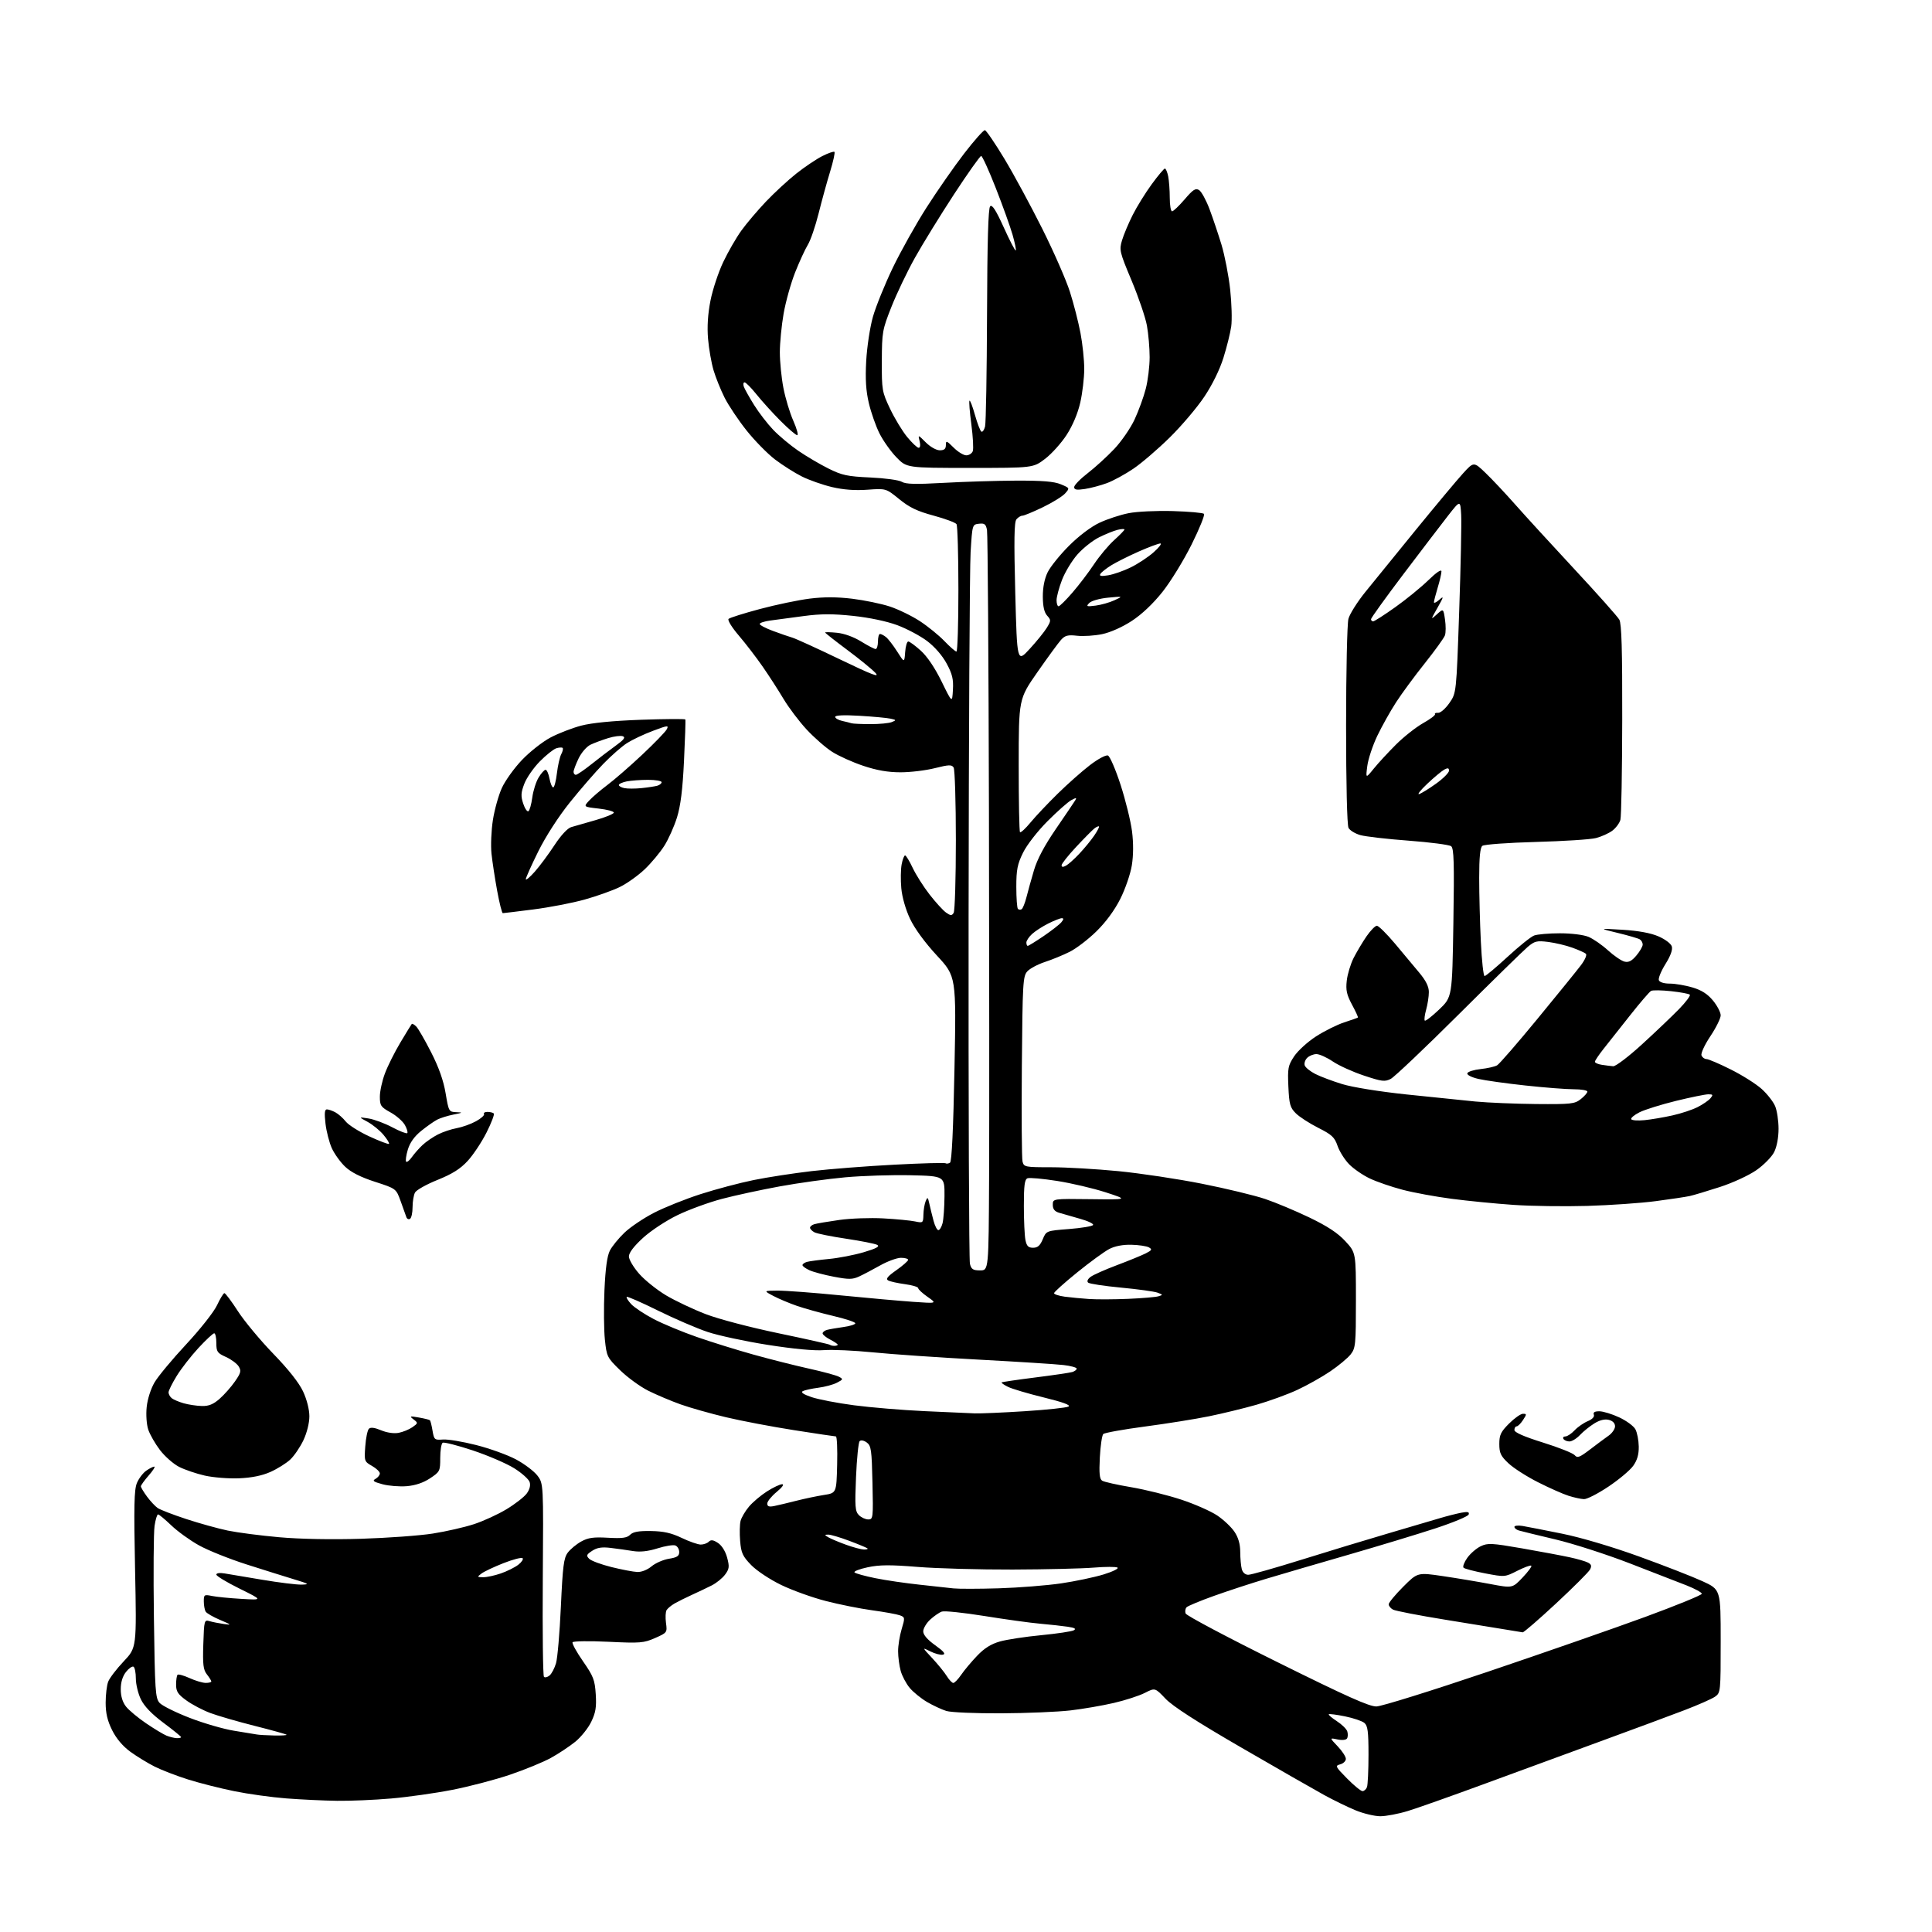 <?xml version="1.0" encoding="UTF-8" standalone="no"?>
<svg 
  version="1.1" 
  xmlns="http://www.w3.org/2000/svg" 
  xmlns:xlink="http://www.w3.org/1999/xlink" 
  xmlns:svg="http://www.w3.org/2000/svg"
  xmlns:rdf="http://www.w3.org/1999/02/22-rdf-syntax-ns#"
  xmlns:cc="http://creativecommons.org/ns#"
  xmlns:dc="http://purl.org/dc/elements/1.1/"
  viewBox="0 0 768 768"
  width="768"
  height="768"
>
<style>svg {background-color: white; }</style>"
<path stroke="none" fill="black" fill-rule="evenodd" d="M548.64,721.98C546.37,721.96 541.97,720.91 538.89,719.64C535.80,718.37 530.18,715.64 526.39,713.56C522.60,711.48 507.80,703.01 493.50,694.72C475.65,684.38 466.19,678.28 463.32,675.27C459.15,670.88 459.15,670.88 455.08,672.96C452.84,674.10 447.30,675.90 442.76,676.95C438.22,678.01 430.45,679.34 425.50,679.92C420.55,680.50 408.18,681.02 398.00,681.07C387.70,681.12 378.02,680.71 376.17,680.13C374.33,679.56 370.89,677.95 368.52,676.57C366.15,675.18 363.06,672.67 361.64,670.99C360.23,669.31 358.61,666.26 358.04,664.22C357.48,662.17 357.01,658.66 357.01,656.41C357.00,654.16 357.64,650.20 358.42,647.60C359.79,643.05 359.76,642.86 357.67,642.10C356.48,641.67 351.53,640.77 346.67,640.11C341.82,639.45 333.49,637.78 328.17,636.40C322.85,635.03 314.90,632.16 310.50,630.03C306.01,627.85 300.78,624.38 298.59,622.12C295.21,618.64 294.61,617.32 294.22,612.59C293.96,609.56 294.04,605.98 294.38,604.62C294.72,603.27 296.23,600.69 297.73,598.91C299.23,597.12 302.47,594.39 304.93,592.83C307.38,591.27 310.08,590.00 310.92,590.00C311.82,590.00 310.92,591.27 308.73,593.07C306.68,594.76 305.00,596.84 305.00,597.69C305.00,598.83 305.70,599.09 307.75,598.67C309.26,598.37 313.20,597.43 316.50,596.59C319.80,595.75 324.75,594.71 327.50,594.28C332.50,593.50 332.50,593.50 332.78,582.25C332.94,576.06 332.71,571.00 332.28,571.00C331.85,571.00 324.33,569.87 315.58,568.50C306.82,567.13 294.67,564.82 288.58,563.37C282.48,561.92 274.35,559.62 270.50,558.25C266.65,556.87 260.88,554.43 257.67,552.82C254.47,551.21 249.45,547.56 246.52,544.70C241.34,539.66 241.16,539.29 240.45,532.52C240.05,528.68 239.97,519.84 240.28,512.87C240.67,504.19 241.35,499.23 242.44,497.12C243.31,495.43 245.90,492.24 248.20,490.04C250.49,487.83 255.78,484.27 259.94,482.12C264.10,479.97 272.47,476.62 278.54,474.67C284.61,472.72 294.06,470.21 299.54,469.10C305.02,467.98 315.43,466.38 322.69,465.53C329.94,464.69 344.71,463.54 355.50,462.98C366.29,462.41 375.45,462.16 375.86,462.41C376.26,462.66 377.07,462.56 377.65,462.18C378.34,461.74 378.96,448.77 379.42,424.83C380.13,388.15 380.13,388.15 372.42,379.83C367.64,374.66 363.59,369.13 361.76,365.25C360.01,361.55 358.59,356.59 358.28,353.10C357.98,349.85 358.04,345.58 358.42,343.60C358.79,341.62 359.41,340.02 359.80,340.04C360.18,340.06 361.53,342.29 362.80,344.98C364.06,347.67 367.08,352.44 369.51,355.57C371.95,358.70 374.90,361.94 376.08,362.77C377.88,364.03 378.35,364.05 379.09,362.88C379.58,362.12 379.97,349.12 379.97,334.00C379.97,318.88 379.57,305.87 379.08,305.10C378.33,303.92 377.22,303.95 371.64,305.35C368.04,306.26 361.89,307.00 357.97,307.00C352.99,307.00 348.55,306.23 343.18,304.43C338.95,303.02 333.37,300.51 330.78,298.85C328.18,297.19 323.62,293.19 320.64,289.98C317.66,286.76 313.52,281.28 311.45,277.81C309.38,274.34 305.66,268.57 303.18,265.00C300.71,261.43 296.45,255.88 293.72,252.68C290.92,249.41 289.13,246.49 289.62,246.02C290.10,245.56 295.73,243.78 302.13,242.08C308.53,240.37 317.41,238.52 321.87,237.96C327.46,237.26 332.70,237.27 338.74,238.00C343.56,238.59 350.29,239.98 353.69,241.09C357.10,242.21 362.50,244.84 365.69,246.93C368.89,249.03 373.28,252.60 375.45,254.87C377.63,257.14 379.76,259.00 380.20,259.00C380.64,259.00 380.99,247.86 380.98,234.25C380.98,220.64 380.64,208.99 380.23,208.36C379.83,207.74 375.72,206.21 371.11,204.96C364.61,203.21 361.53,201.74 357.46,198.42C352.20,194.14 352.20,194.14 344.85,194.67C339.91,195.03 335.29,194.69 330.74,193.62C327.02,192.74 321.62,190.84 318.74,189.40C315.86,187.96 311.06,184.91 308.07,182.64C305.09,180.36 300.00,175.18 296.77,171.12C293.54,167.06 289.62,161.21 288.06,158.12C286.50,155.03 284.52,150.11 283.65,147.19C282.78,144.27 281.80,138.65 281.46,134.69C281.06,129.89 281.37,124.85 282.42,119.53C283.28,115.14 285.57,108.22 287.51,104.14C289.45,100.06 292.70,94.42 294.74,91.61C296.77,88.80 301.15,83.64 304.47,80.14C307.79,76.65 313.20,71.65 316.50,69.03C319.80,66.41 324.46,63.27 326.85,62.06C329.24,60.85 331.43,60.09 331.71,60.38C331.99,60.66 331.22,64.18 329.99,68.20C328.75,72.21 326.70,79.69 325.42,84.80C324.14,89.92 322.21,95.55 321.13,97.30C320.05,99.06 317.78,104.00 316.08,108.27C314.39,112.55 312.33,119.92 311.50,124.65C310.68,129.39 310.00,136.31 310.00,140.04C310.00,143.77 310.63,150.13 311.41,154.17C312.18,158.21 313.95,164.10 315.35,167.26C316.75,170.42 317.45,173.00 316.91,173.00C316.37,173.00 313.36,170.41 310.21,167.25C307.07,164.09 302.79,159.36 300.70,156.75C298.61,154.14 296.49,152.00 295.98,152.00C295.48,152.00 295.35,152.79 295.70,153.75C296.05,154.71 297.88,157.97 299.77,161.00C301.66,164.03 305.07,168.46 307.35,170.84C309.63,173.23 314.12,176.99 317.32,179.18C320.53,181.38 325.93,184.56 329.32,186.25C334.72,188.94 336.82,189.39 346.00,189.81C351.77,190.07 357.40,190.84 358.50,191.53C360.02,192.47 363.98,192.57 375.00,191.95C382.98,191.50 395.93,191.10 403.78,191.06C414.38,191.02 419.00,191.39 421.68,192.51C425.27,194.01 425.28,194.03 423.40,196.15C422.35,197.32 418.36,199.79 414.53,201.64C410.69,203.49 407.04,205.00 406.40,205.00C405.76,205.00 404.71,205.65 404.05,206.44C403.15,207.52 403.04,214.70 403.58,235.64C404.31,263.40 404.31,263.40 409.32,257.95C412.08,254.95 415.14,251.17 416.13,249.54C417.82,246.77 417.83,246.47 416.25,244.72C415.10,243.45 414.56,241.07 414.54,237.18C414.52,233.53 415.20,230.07 416.45,227.50C417.52,225.30 421.35,220.55 424.95,216.95C428.92,212.98 433.71,209.37 437.11,207.78C440.20,206.33 445.40,204.63 448.67,203.99C451.93,203.34 459.83,202.97 466.22,203.16C472.61,203.35 478.18,203.84 478.60,204.26C479.02,204.68 476.80,210.17 473.67,216.46C470.54,222.75 465.33,231.23 462.09,235.30C458.39,239.96 453.87,244.24 449.91,246.82C446.15,249.28 441.39,251.40 438.12,252.08C435.10,252.71 430.62,252.99 428.17,252.72C424.49,252.30 423.37,252.59 421.77,254.36C420.71,255.54 416.49,261.30 412.40,267.17C404.96,277.84 404.96,277.84 404.95,304.05C404.94,318.47 405.17,330.50 405.47,330.80C405.77,331.10 407.66,329.36 409.67,326.92C411.68,324.49 416.53,319.35 420.46,315.50C424.38,311.65 430.15,306.54 433.28,304.14C436.48,301.69 439.61,300.02 440.42,300.33C441.21,300.64 443.48,305.90 445.47,312.04C447.45,318.17 449.49,326.47 450.00,330.49C450.59,335.15 450.56,340.03 449.92,343.99C449.37,347.41 447.31,353.41 445.33,357.33C443.06,361.84 439.58,366.57 435.85,370.22C432.62,373.39 427.84,377.05 425.23,378.35C422.63,379.66 418.19,381.48 415.37,382.40C412.54,383.33 409.39,385.01 408.37,386.14C406.63,388.06 406.48,390.69 406.20,423.84C406.04,443.44 406.16,460.49 406.47,461.74C407.02,463.91 407.46,464.00 417.84,464.00C423.78,464.00 435.81,464.70 444.57,465.55C453.33,466.41 468.32,468.66 477.88,470.57C487.44,472.47 498.69,475.19 502.88,476.60C507.07,478.01 515.02,481.34 520.55,484.00C527.73,487.46 531.80,490.14 534.80,493.40C539.00,497.96 539.00,497.96 539.00,516.84C539.00,534.50 538.86,535.90 536.91,538.39C535.76,539.85 532.10,542.90 528.78,545.15C525.46,547.40 519.54,550.73 515.62,552.54C511.70,554.35 504.45,556.98 499.50,558.40C494.55,559.81 486.06,561.88 480.63,562.99C475.21,564.10 463.73,565.93 455.13,567.07C446.54,568.21 439.08,569.55 438.57,570.05C438.06,570.55 437.45,574.73 437.20,579.35C436.87,585.73 437.09,587.94 438.13,588.60C438.88,589.08 444.11,590.25 449.74,591.20C455.37,592.16 464.32,594.39 469.64,596.15C474.95,597.91 481.36,600.74 483.87,602.43C486.39,604.12 489.47,607.03 490.72,608.90C492.26,611.19 493.00,613.79 493.01,616.90C493.02,619.43 493.30,622.51 493.63,623.75C494.00,625.13 495.01,626.00 496.22,626.00C497.31,626.00 506.82,623.31 517.35,620.02C527.88,616.73 543.48,612.00 552.00,609.50C560.52,607.00 569.75,604.28 572.50,603.46C575.25,602.64 579.02,601.69 580.88,601.33C583.47,600.85 584.16,601.01 583.82,602.03C583.58,602.77 577.55,605.28 570.44,607.60C563.32,609.93 547.83,614.62 536.00,618.04C524.17,621.45 509.55,625.72 503.50,627.54C497.45,629.35 488.04,632.43 482.58,634.39C477.12,636.34 472.22,638.38 471.70,638.90C471.17,639.43 471.00,640.56 471.32,641.40C471.65,642.25 488.02,650.93 507.71,660.68C535.41,674.42 544.33,678.41 547.17,678.34C549.19,678.30 568.99,672.13 591.17,664.63C613.35,657.14 641.62,647.29 654.00,642.75C666.38,638.20 676.50,634.06 676.50,633.55C676.50,633.04 673.80,631.56 670.50,630.25C667.20,628.95 656.96,624.98 647.75,621.42C638.54,617.86 625.27,613.59 618.25,611.93C611.24,610.27 604.71,608.68 603.75,608.39C602.79,608.10 602.00,607.46 602.00,606.96C602.00,606.46 603.46,606.29 605.25,606.59C607.04,606.89 614.12,608.28 621.00,609.67C628.45,611.18 640.77,614.83 651.50,618.71C661.40,622.29 672.76,626.72 676.75,628.55C684.00,631.87 684.00,631.87 684.00,652.38C684.00,672.51 683.96,672.92 681.75,674.46C680.51,675.33 675.00,677.76 669.50,679.86C664.00,681.97 648.92,687.55 636.00,692.28C623.08,697.01 602.15,704.68 589.50,709.34C576.85,713.99 563.42,718.75 559.64,719.90C555.87,721.06 550.92,721.99 548.64,721.98zM134.00,715.85C128.78,715.78 119.71,715.35 113.85,714.90C107.99,714.45 98.64,713.15 93.07,712.01C87.51,710.88 79.25,708.79 74.73,707.36C70.20,705.93 64.25,703.64 61.50,702.26C58.75,700.88 54.40,698.22 51.82,696.35C48.80,694.14 46.24,691.12 44.57,687.77C42.71,684.03 42.00,681.03 42.00,676.87C42.00,673.71 42.45,669.95 43.00,668.51C43.54,667.07 46.32,663.43 49.16,660.43C54.32,654.97 54.32,654.97 53.69,623.88C53.18,598.77 53.32,592.17 54.42,589.53C55.17,587.73 56.84,585.53 58.12,584.63C59.40,583.73 60.84,583.00 61.33,583.00C61.81,583.00 60.81,584.59 59.10,586.53C57.40,588.48 56.00,590.42 56.00,590.84C56.00,591.26 57.10,593.10 58.44,594.92C59.78,596.74 61.70,598.79 62.69,599.47C63.69,600.15 68.78,602.12 74.00,603.83C79.22,605.55 86.68,607.62 90.56,608.43C94.44,609.23 103.66,610.43 111.06,611.08C119.25,611.81 131.93,612.05 143.50,611.69C153.95,611.37 166.81,610.44 172.07,609.61C177.34,608.78 184.70,607.10 188.44,605.87C192.17,604.65 197.98,601.98 201.35,599.94C204.73,597.90 208.32,595.11 209.35,593.74C210.53,592.15 210.97,590.48 210.55,589.16C210.19,588.02 207.42,585.54 204.39,583.65C201.37,581.76 193.96,578.57 187.92,576.56C181.88,574.56 176.51,573.19 175.97,573.52C175.44,573.85 175.00,576.56 175.00,579.54C175.00,584.78 174.86,585.07 170.94,587.66C168.27,589.43 165.10,590.49 161.68,590.78C158.82,591.01 154.48,590.67 152.04,590.01C148.41,589.03 147.90,588.63 149.29,587.86C150.23,587.33 151.00,586.36 150.99,585.70C150.99,585.04 149.59,583.70 147.88,582.73C144.84,581.00 144.77,580.81 145.20,574.96C145.43,571.67 146.08,568.52 146.64,567.96C147.32,567.28 148.90,567.48 151.48,568.56C153.79,569.52 156.57,569.93 158.45,569.58C160.16,569.25 162.63,568.25 163.93,567.34C166.22,565.73 166.23,565.64 164.39,564.23C162.67,562.91 162.87,562.84 166.50,563.48C168.70,563.86 170.68,564.36 170.91,564.58C171.13,564.80 171.60,566.67 171.94,568.74C172.55,572.32 172.74,572.49 176.09,572.23C178.02,572.08 183.97,573.07 189.30,574.43C194.64,575.78 201.75,578.35 205.10,580.13C208.45,581.92 212.28,584.81 213.62,586.56C216.04,589.75 216.04,589.75 215.77,627.79C215.62,648.71 215.83,666.16 216.23,666.56C216.63,666.96 217.63,666.72 218.46,666.03C219.29,665.35 220.45,663.14 221.03,661.14C221.62,659.14 222.49,649.00 222.96,638.61C223.69,622.57 224.10,619.34 225.69,617.21C226.72,615.83 229.12,613.84 231.03,612.78C233.81,611.24 235.93,610.95 241.69,611.28C247.34,611.60 249.22,611.35 250.48,610.10C251.65,608.92 253.86,608.53 258.79,608.61C263.81,608.69 266.88,609.38 271.00,611.35C274.02,612.80 277.42,613.98 278.55,613.99C279.68,614.00 281.12,613.48 281.75,612.85C282.61,611.99 283.52,612.11 285.41,613.35C286.92,614.34 288.37,616.65 289.04,619.15C290.01,622.77 289.91,623.65 288.25,625.90C287.20,627.33 284.80,629.28 282.92,630.23C281.04,631.18 277.48,632.88 275.00,634.00C272.52,635.13 269.43,636.67 268.11,637.43C266.80,638.20 265.39,639.37 264.98,640.04C264.56,640.71 264.46,643.00 264.74,645.13C265.26,648.94 265.20,649.03 260.41,651.14C255.93,653.12 254.51,653.24 241.85,652.63C234.30,652.27 227.90,652.36 227.61,652.83C227.32,653.29 229.18,656.69 231.75,660.38C235.88,666.32 236.46,667.80 236.82,673.49C237.15,678.63 236.79,680.80 235.02,684.46C233.81,686.97 230.94,690.54 228.66,692.39C226.37,694.24 222.03,697.12 219.00,698.79C215.97,700.46 208.66,703.47 202.74,705.47C196.82,707.48 186.47,710.19 179.74,711.50C173.01,712.82 162.10,714.36 155.50,714.93C148.90,715.51 139.22,715.92 134.00,715.85zM541.61,712.00C542.25,712.00 543.06,711.29 543.39,710.42C543.73,709.55 544.00,703.75 544.00,697.54C544.00,688.28 543.70,686.00 542.35,684.88C541.45,684.13 537.99,682.96 534.66,682.28C531.34,681.60 528.44,681.23 528.21,681.45C527.99,681.67 529.43,682.90 531.40,684.18C533.38,685.46 535.25,687.28 535.56,688.24C535.87,689.20 535.83,690.46 535.47,691.05C535.08,691.68 533.53,691.85 531.65,691.45C528.50,690.78 528.50,690.78 531.75,694.19C533.54,696.06 535.00,698.31 535.00,699.18C535.00,700.05 533.99,701.03 532.76,701.35C530.65,701.91 530.80,702.23 535.47,706.97C538.20,709.74 540.96,712.00 541.61,712.00zM70.25,690.94C71.21,690.97 72.00,690.79 72.00,690.54C72.00,690.29 68.85,687.73 65.00,684.86C60.30,681.36 57.35,678.28 56.00,675.51C54.90,673.23 54.00,669.51 54.00,667.24C54.00,664.97 53.59,662.86 53.08,662.55C52.57,662.24 51.22,663.17 50.08,664.63C48.72,666.36 48.00,668.73 48.00,671.50C48.00,674.28 48.72,676.64 50.09,678.39C51.24,679.85 54.84,682.85 58.08,685.05C61.32,687.25 64.99,689.46 66.23,689.96C67.48,690.46 69.29,690.90 70.25,690.94zM108.92,689.88C111.90,689.95 114.14,689.81 113.91,689.58C113.68,689.34 107.97,687.76 101.24,686.06C94.50,684.36 86.56,682.06 83.60,680.95C80.64,679.84 76.36,677.60 74.11,675.96C70.72,673.51 70.00,672.41 70.00,669.66C70.00,667.83 70.26,666.07 70.58,665.75C70.90,665.43 73.04,666.02 75.33,667.06C77.62,668.10 80.51,668.97 81.75,668.98C82.99,668.99 84.00,668.73 84.00,668.41C84.00,668.08 83.21,666.82 82.25,665.60C80.80,663.75 80.55,661.73 80.82,653.59C81.13,644.07 81.20,643.82 83.32,644.44C84.52,644.79 87.08,645.30 89.00,645.57C92.19,646.03 92.06,645.89 87.51,643.96C84.77,642.80 82.19,641.32 81.78,640.67C81.37,640.03 81.02,638.21 81.02,636.62C81.00,633.91 81.18,633.79 84.25,634.42C86.04,634.79 91.33,635.31 96.00,635.58C104.50,636.08 104.50,636.08 95.25,631.51C90.16,629.00 86.00,626.49 86.00,625.93C86.00,625.33 87.35,625.14 89.25,625.46C91.04,625.76 97.85,626.90 104.38,628.00C110.91,629.10 117.89,629.96 119.88,629.91C123.17,629.82 122.90,629.63 117.00,627.84C113.42,626.76 104.88,624.07 98.00,621.88C91.12,619.68 82.59,616.26 79.04,614.27C75.49,612.29 70.54,608.72 68.06,606.33C65.57,603.95 63.22,602.00 62.83,602.00C62.44,602.00 61.81,604.06 61.44,606.58C61.06,609.10 60.94,625.51 61.18,643.04C61.57,672.16 61.77,675.08 63.44,676.93C64.44,678.04 69.82,680.72 75.38,682.87C80.95,685.03 88.88,687.33 93.00,687.99C97.12,688.64 101.17,689.31 102.00,689.47C102.83,689.64 105.94,689.82 108.92,689.88zM378.95,669.00C379.45,669.00 380.86,667.54 382.09,665.75C383.31,663.96 386.15,660.57 388.41,658.21C391.30,655.18 393.97,653.50 397.50,652.51C400.25,651.73 407.64,650.61 413.92,650.01C420.20,649.40 426.01,648.53 426.84,648.07C427.91,647.47 427.23,647.07 424.42,646.65C422.26,646.33 417.35,645.79 413.50,645.45C409.65,645.12 399.70,643.74 391.39,642.40C383.07,641.06 375.42,640.26 374.39,640.63C373.35,640.99 371.26,642.44 369.75,643.83C368.24,645.23 367.00,647.33 367.00,648.49C367.00,649.88 368.64,651.79 371.75,654.01C375.17,656.46 376.03,657.51 374.82,657.76C373.89,657.96 371.64,657.37 369.82,656.45C366.50,654.78 366.50,654.78 370.57,659.14C372.81,661.54 375.41,664.74 376.35,666.25C377.28,667.76 378.46,669.00 378.95,669.00zM605.28,648.88C604.85,648.82 602.02,648.35 599.00,647.85C595.98,647.36 584.95,645.56 574.50,643.86C564.05,642.17 554.71,640.36 553.75,639.85C552.79,639.35 552.01,638.38 552.03,637.71C552.05,637.05 554.63,633.92 557.78,630.77C563.50,625.05 563.50,625.05 573.50,626.52C579.00,627.33 587.49,628.75 592.36,629.67C601.22,631.34 601.22,631.34 605.23,627.12C607.43,624.80 609.01,622.67 608.72,622.39C608.43,622.10 605.95,623.01 603.19,624.40C598.21,626.93 598.15,626.93 590.37,625.44C586.07,624.62 582.21,623.61 581.79,623.19C581.37,622.77 582.04,621.01 583.26,619.28C584.49,617.55 586.89,615.47 588.60,614.66C591.40,613.32 592.96,613.40 605.10,615.51C612.47,616.80 620.98,618.39 624.00,619.05C627.02,619.70 630.29,620.65 631.26,621.16C632.61,621.87 632.79,622.52 632.04,623.93C631.49,624.95 625.43,631.00 618.56,637.39C611.68,643.78 605.71,648.95 605.28,648.88zM397.00,631.38C404.98,631.13 416.14,630.25 421.80,629.42C427.47,628.58 435.08,626.98 438.72,625.86C442.35,624.74 444.83,623.51 444.23,623.14C443.62,622.77 439.38,622.77 434.81,623.15C430.24,623.53 415.72,623.88 402.53,623.92C389.35,623.96 372.34,623.49 364.73,622.87C353.85,621.99 349.62,622.02 344.90,623.02C341.60,623.72 339.26,624.64 339.70,625.07C340.14,625.50 343.88,626.53 348.00,627.36C352.12,628.19 360.00,629.35 365.50,629.93C371.00,630.52 377.07,631.18 379.00,631.41C380.93,631.63 389.02,631.62 397.00,631.38zM192.07,626.97C193.49,626.99 196.64,626.31 199.07,625.47C201.51,624.63 204.62,623.09 205.99,622.04C207.35,620.99 208.14,619.81 207.74,619.41C207.34,619.01 203.93,619.89 200.16,621.37C196.39,622.85 192.45,624.71 191.40,625.50C189.59,626.87 189.62,626.94 192.07,626.97zM253.36,624.89C255.03,624.95 257.37,624.02 259.01,622.64C260.55,621.35 263.66,619.99 265.91,619.63C269.13,619.12 270.00,618.55 270.00,616.96C270.00,615.85 269.31,614.67 268.46,614.35C267.61,614.02 264.42,614.54 261.37,615.50C257.60,616.68 254.50,617.02 251.66,616.57C249.37,616.19 245.37,615.63 242.77,615.32C239.24,614.89 237.36,615.19 235.40,616.47C233.10,617.98 232.95,618.38 234.22,619.65C235.02,620.45 239.01,621.93 243.09,622.94C247.16,623.95 251.79,624.83 253.36,624.89zM343.42,615.96C344.47,615.98 345.12,615.79 344.86,615.53C344.60,615.27 341.37,613.92 337.67,612.53C333.98,611.14 330.18,610.01 329.23,610.03C327.67,610.06 327.69,610.17 329.37,611.15C330.40,611.74 333.55,613.06 336.37,614.08C339.19,615.10 342.36,615.94 343.42,615.96zM345.15,604.00C347.07,604.00 347.14,603.45 346.82,589.42C346.53,576.34 346.30,574.69 344.55,573.41C343.43,572.59 342.23,572.37 341.73,572.87C341.24,573.36 340.59,579.79 340.28,587.17C339.79,598.96 339.92,600.78 341.43,602.29C342.37,603.23 344.04,604.00 345.15,604.00zM629.67,595.93C628.47,595.90 625.70,595.29 623.50,594.59C621.30,593.89 615.84,591.47 611.38,589.21C606.91,586.95 601.62,583.57 599.63,581.68C596.56,578.80 596.00,577.60 596.00,574.01C596.00,570.41 596.59,569.17 599.88,565.88C602.02,563.75 604.50,562.00 605.41,562.00C606.93,562.00 606.93,562.18 605.41,564.50C604.51,565.88 603.37,567.00 602.88,567.00C602.40,567.00 602.00,567.65 602.00,568.44C602.00,569.41 605.76,571.06 613.37,573.44C619.63,575.39 625.29,577.65 625.96,578.45C627.00,579.70 627.88,579.37 632.03,576.21C634.70,574.17 638.03,571.69 639.44,570.70C640.85,569.72 642.00,568.04 642.00,566.97C642.00,565.75 641.09,564.81 639.53,564.42C637.91,564.01 635.93,564.50 633.76,565.84C631.95,566.96 629.38,569.03 628.06,570.44C626.73,571.85 624.86,573.00 623.88,573.00C622.91,573.00 621.84,572.55 621.50,572.00C621.16,571.45 621.51,571.00 622.27,571.00C623.03,571.00 624.67,569.91 625.92,568.58C627.17,567.25 629.53,565.61 631.15,564.94C632.96,564.19 633.90,563.19 633.58,562.36C633.22,561.42 633.90,561.00 635.78,561.01C637.28,561.02 640.83,562.10 643.67,563.43C646.51,564.75 649.41,566.88 650.10,568.17C650.79,569.45 651.39,572.52 651.43,575.00C651.48,578.17 650.83,580.45 649.22,582.70C647.96,584.46 643.54,588.17 639.38,590.95C635.23,593.73 630.86,595.97 629.67,595.93zM95.00,587.65C90.88,587.82 84.75,587.33 81.39,586.57C78.03,585.81 73.44,584.24 71.19,583.10C68.94,581.95 65.53,578.95 63.60,576.43C61.68,573.91 59.58,570.24 58.93,568.28C58.26,566.25 57.99,562.38 58.31,559.31C58.63,556.17 59.94,552.07 61.44,549.51C62.86,547.09 68.52,540.28 74.02,534.38C79.58,528.41 85.01,521.53 86.26,518.87C87.49,516.24 88.82,514.06 89.20,514.04C89.59,514.02 92.01,517.25 94.58,521.23C97.15,525.21 103.48,532.81 108.63,538.13C114.68,544.37 118.89,549.71 120.49,553.15C121.98,556.36 122.98,560.30 122.98,563.00C122.98,565.65 122.01,569.55 120.62,572.50C119.32,575.25 116.96,578.71 115.38,580.20C113.79,581.68 110.25,583.89 107.50,585.12C104.15,586.61 100.03,587.44 95.00,587.65zM387.50,561.84C389.70,561.92 398.64,561.54 407.37,560.98C416.09,560.42 423.91,559.59 424.74,559.13C425.75,558.56 422.58,557.39 414.87,555.50C408.62,553.97 402.22,552.07 400.66,551.28C399.09,550.50 397.97,549.71 398.16,549.53C398.35,549.36 404.35,548.47 411.50,547.57C418.65,546.67 425.29,545.69 426.25,545.40C427.21,545.10 428.00,544.50 428.00,544.05C428.00,543.60 425.64,542.95 422.75,542.62C419.86,542.28 404.68,541.31 389.00,540.47C373.32,539.63 354.43,538.33 347.00,537.58C339.57,536.84 330.80,536.44 327.50,536.70C323.73,537.00 315.48,536.22 305.28,534.62C296.36,533.22 285.56,530.90 281.28,529.47C277.00,528.04 268.12,524.21 261.55,520.97C254.98,517.72 249.39,515.27 249.13,515.53C248.87,515.79 249.69,517.10 250.94,518.44C252.20,519.78 256.21,522.44 259.86,524.35C263.51,526.26 271.23,529.46 277.00,531.47C282.77,533.48 292.90,536.63 299.50,538.47C306.10,540.31 316.00,542.81 321.50,544.03C327.00,545.24 332.37,546.70 333.43,547.25C335.25,548.20 335.21,548.34 332.71,549.64C331.26,550.41 327.91,551.31 325.28,551.65C322.65,551.99 319.88,552.60 319.12,553.00C318.21,553.48 319.39,554.29 322.61,555.38C325.29,556.29 332.88,557.75 339.49,558.62C346.09,559.49 358.70,560.54 367.50,560.95C376.30,561.35 385.30,561.76 387.50,561.84zM80.22,558.91C82.99,558.98 84.79,558.25 87.30,556.04C89.16,554.41 91.90,551.31 93.40,549.14C95.77,545.73 95.97,544.92 94.87,543.16C94.17,542.04 91.89,540.35 89.80,539.41C86.36,537.86 86.00,537.34 86.00,533.85C86.00,531.73 85.62,530.00 85.15,530.00C84.69,530.00 81.87,532.62 78.90,535.83C75.93,539.04 72.04,544.04 70.25,546.95C68.46,549.85 67.00,552.80 67.00,553.49C67.00,554.19 67.56,555.22 68.25,555.79C68.94,556.36 71.08,557.27 73.00,557.82C74.92,558.37 78.17,558.86 80.22,558.91zM331.67,535.00C332.40,535.00 333.00,534.79 333.00,534.53C333.00,534.26 331.65,533.35 330.00,532.50C328.35,531.65 327.00,530.54 327.00,530.04C327.00,529.54 327.79,528.92 328.75,528.65C329.71,528.39 332.64,527.88 335.25,527.52C337.86,527.17 340.00,526.49 340.00,526.02C340.00,525.55 336.05,524.24 331.22,523.11C326.39,521.97 319.95,520.19 316.90,519.14C313.85,518.09 309.59,516.30 307.43,515.16C303.50,513.09 303.50,513.09 309.09,513.04C312.17,513.02 323.42,513.86 334.09,514.92C344.77,515.97 357.77,517.13 363.00,517.50C372.50,518.16 372.50,518.16 368.75,515.54C366.69,514.10 365.00,512.54 365.00,512.06C365.00,511.58 362.64,510.87 359.75,510.48C356.86,510.09 353.86,509.43 353.07,509.00C351.99,508.41 352.80,507.39 356.32,504.92C358.89,503.10 361.00,501.25 361.00,500.81C361.00,500.36 359.71,500.00 358.14,500.00C356.56,500.00 352.85,501.36 349.89,503.02C346.92,504.69 343.13,506.68 341.46,507.45C338.89,508.63 337.36,508.64 331.46,507.52C327.63,506.79 323.26,505.63 321.75,504.93C320.24,504.24 319.00,503.33 319.00,502.91C319.00,502.48 319.79,501.91 320.75,501.63C321.71,501.35 325.65,500.83 329.50,500.46C333.35,500.10 339.60,498.89 343.38,497.77C348.33,496.30 349.83,495.49 348.74,494.87C347.90,494.41 342.33,493.30 336.36,492.41C330.39,491.52 324.71,490.38 323.75,489.86C322.79,489.35 322.00,488.53 322.00,488.03C322.00,487.54 322.79,486.90 323.75,486.62C324.71,486.34 329.17,485.59 333.65,484.95C338.13,484.32 346.00,484.04 351.15,484.33C356.29,484.61 361.96,485.16 363.75,485.54C366.90,486.21 367.00,486.12 367.07,482.86C367.11,481.01 367.51,478.60 367.96,477.50C368.69,475.71 368.84,475.81 369.43,478.50C369.79,480.15 370.54,483.19 371.09,485.25C371.63,487.31 372.50,489.00 373.02,489.00C373.54,489.00 374.28,487.76 374.68,486.25C375.07,484.74 375.42,479.90 375.45,475.50C375.50,467.50 375.50,467.50 362.00,467.18C354.57,467.01 342.88,467.38 336.00,468.00C329.12,468.62 317.43,470.24 310.00,471.60C302.57,472.96 292.23,475.19 287.00,476.57C281.77,477.95 273.83,480.85 269.35,483.02C264.80,485.22 258.74,489.21 255.60,492.08C251.96,495.41 250.00,497.99 250.00,499.46C250.00,500.70 251.84,503.81 254.10,506.37C256.35,508.93 261.19,512.80 264.85,514.97C268.51,517.13 275.56,520.47 280.52,522.38C285.64,524.35 298.16,527.64 309.51,530.00C320.50,532.29 329.68,534.35 329.91,534.58C330.14,534.81 330.93,535.00 331.67,535.00zM448.50,516.31C454.00,516.08 459.39,515.62 460.48,515.30C462.36,514.75 462.34,514.67 460.14,513.85C458.85,513.38 452.34,512.48 445.65,511.85C438.97,511.22 433.07,510.33 432.55,509.86C431.98,509.34 432.37,508.44 433.55,507.56C434.62,506.76 439.32,504.68 444.00,502.92C448.68,501.16 453.81,499.06 455.42,498.25C457.91,496.99 458.10,496.64 456.70,495.85C455.80,495.35 452.69,494.88 449.78,494.81C446.43,494.72 443.22,495.33 441.00,496.47C439.07,497.46 433.34,501.64 428.25,505.76C423.16,509.88 419.00,513.61 419.00,514.06C419.00,514.51 420.91,515.13 423.25,515.45C425.59,515.76 429.98,516.18 433.00,516.38C436.02,516.58 443.00,516.55 448.50,516.31zM389.61,505.00C393.00,505.00 393.00,505.00 393.18,468.25C393.28,448.04 393.25,382.45 393.12,322.50C392.98,262.55 392.64,212.24 392.35,210.69C391.90,208.35 391.38,207.94 389.16,208.19C386.51,208.50 386.50,208.53 385.83,219.50C385.46,225.55 385.10,291.08 385.03,365.13C384.96,439.17 385.20,500.94 385.56,502.38C386.11,504.56 386.78,505.00 389.61,505.00zM410.68,496.00C412.49,496.00 413.46,495.14 414.51,492.63C415.92,489.26 415.92,489.26 424.94,488.56C429.91,488.17 434.22,487.45 434.52,486.96C434.82,486.48 432.47,485.35 429.29,484.47C426.10,483.58 422.38,482.51 421.00,482.09C419.23,481.56 418.50,480.62 418.50,478.92C418.50,476.50 418.50,476.50 433.50,476.69C448.50,476.88 448.50,476.88 439.50,473.96C434.55,472.36 425.87,470.33 420.21,469.44C414.55,468.55 409.26,468.07 408.46,468.38C407.31,468.82 407.00,471.15 407.00,479.34C407.00,485.07 407.28,491.16 407.62,492.88C408.12,495.34 408.76,496.00 410.68,496.00zM162.99,484.50C162.44,484.85 161.78,484.54 161.53,483.81C161.27,483.09 160.26,480.25 159.27,477.50C157.47,472.50 157.47,472.50 149.06,469.78C143.36,467.93 139.54,466.00 137.20,463.78C135.30,461.98 132.92,458.66 131.90,456.42C130.89,454.18 129.76,449.79 129.39,446.67C128.91,442.55 129.05,441.00 129.93,441.00C130.59,441.00 132.11,441.52 133.30,442.16C134.49,442.80 136.35,444.44 137.43,445.81C138.51,447.19 142.72,449.85 146.79,451.73C150.86,453.61 154.39,454.95 154.63,454.70C154.88,454.45 153.88,452.83 152.42,451.09C150.96,449.35 148.12,447.04 146.13,445.96C142.50,443.99 142.50,443.99 146.50,444.61C148.70,444.95 152.94,446.53 155.92,448.11C158.90,449.70 161.59,450.74 161.89,450.44C162.20,450.14 161.77,448.67 160.94,447.19C160.10,445.71 157.53,443.45 155.21,442.18C151.38,440.06 151.00,439.50 151.00,435.96C151.00,433.82 151.90,429.66 153.01,426.72C154.11,423.77 156.87,418.24 159.15,414.43C161.42,410.62 163.46,407.30 163.67,407.06C163.88,406.82 164.69,407.27 165.47,408.06C166.26,408.85 168.92,413.48 171.40,418.34C174.45,424.32 176.30,429.57 177.14,434.59C178.37,441.88 178.44,442.00 181.45,442.11C184.10,442.20 183.95,442.33 180.30,443.05C177.98,443.51 175.06,444.42 173.80,445.07C172.53,445.73 169.67,447.74 167.43,449.55C164.70,451.76 162.96,454.20 162.11,457.01C161.43,459.31 161.13,461.46 161.45,461.79C161.78,462.11 162.81,461.28 163.75,459.94C164.69,458.60 166.59,456.44 167.98,455.15C169.36,453.85 172.10,451.98 174.05,450.98C176.00,449.98 179.37,448.85 181.55,448.46C183.72,448.07 187.17,446.84 189.21,445.72C191.25,444.60 192.69,443.30 192.40,442.84C192.12,442.38 192.73,442.00 193.77,442.00C194.82,442.00 195.95,442.28 196.29,442.62C196.63,442.96 195.33,446.37 193.40,450.20C191.47,454.03 188.10,459.10 185.91,461.48C182.98,464.66 179.80,466.66 173.93,469.03C169.53,470.80 165.50,473.06 164.97,474.06C164.44,475.05 164.00,477.67 164.00,479.88C164.00,482.08 163.55,484.16 162.99,484.50zM630.99,479.37C621.92,479.63 608.70,479.45 601.62,478.96C594.54,478.47 583.51,477.39 577.12,476.55C570.73,475.72 561.92,474.10 557.55,472.95C553.17,471.80 547.31,469.79 544.53,468.47C541.74,467.15 538.02,464.59 536.26,462.77C534.50,460.95 532.44,457.67 531.69,455.48C530.52,452.06 529.43,451.05 523.99,448.31C520.51,446.55 516.50,443.96 515.09,442.54C512.83,440.29 512.47,438.97 512.15,431.95C511.82,424.61 512.01,423.58 514.44,419.91C515.90,417.70 519.81,414.14 523.11,412.01C526.42,409.87 531.46,407.36 534.31,406.42C537.17,405.49 539.63,404.62 539.79,404.49C539.95,404.36 538.90,402.06 537.45,399.38C535.33,395.42 534.93,393.61 535.36,389.82C535.65,387.24 536.88,383.19 538.08,380.82C539.29,378.44 541.58,374.59 543.18,372.25C544.79,369.91 546.65,368.00 547.33,368.00C548.01,368.00 551.26,371.21 554.54,375.12C557.82,379.04 562.19,384.27 564.25,386.74C566.83,389.84 568.00,392.21 567.99,394.37C567.99,396.09 567.51,399.23 566.92,401.34C566.33,403.46 566.09,405.42 566.38,405.71C566.67,406.00 569.24,404.01 572.09,401.29C577.27,396.34 577.27,396.34 577.74,366.88C578.12,342.87 577.96,337.22 576.85,336.38C576.11,335.81 568.52,334.82 560.00,334.18C551.48,333.55 542.82,332.55 540.76,331.97C538.71,331.39 536.59,330.10 536.06,329.11C535.48,328.03 535.09,311.52 535.09,288.40C535.10,267.01 535.51,247.93 536.02,246.00C536.53,244.07 539.55,239.28 542.72,235.35C545.90,231.42 554.96,220.27 562.86,210.57C570.77,200.88 579.17,190.82 581.54,188.22C585.84,183.50 585.84,183.50 590.53,188.00C593.11,190.47 598.39,196.10 602.28,200.50C606.16,204.90 616.80,216.52 625.92,226.33C635.04,236.14 643.05,245.14 643.71,246.33C644.61,247.93 644.91,258.34 644.86,286.00C644.83,306.62 644.50,324.58 644.13,325.91C643.76,327.24 642.30,329.18 640.90,330.23C639.49,331.27 636.58,332.59 634.42,333.14C632.27,333.70 621.50,334.39 610.50,334.69C599.45,334.99 589.94,335.68 589.25,336.24C588.38,336.94 588.00,340.79 588.00,348.96C588.00,355.41 588.29,366.83 588.66,374.34C589.02,381.85 589.69,388.00 590.15,388.00C590.61,388.00 594.70,384.57 599.24,380.39C603.78,376.20 608.54,372.37 609.82,371.89C611.09,371.40 615.72,371.00 620.10,371.00C624.73,371.00 629.49,371.60 631.47,372.42C633.35,373.21 636.82,375.61 639.19,377.77C641.56,379.93 644.51,381.94 645.74,382.25C647.40,382.66 648.63,382.04 650.49,379.83C651.87,378.19 653.00,376.23 653.00,375.48C653.00,374.73 652.48,373.80 651.85,373.41C651.22,373.02 647.28,371.87 643.10,370.86C635.50,369.03 635.50,369.03 645.00,369.60C651.21,369.98 656.13,370.87 659.22,372.20C661.86,373.33 664.21,375.09 664.56,376.20C664.97,377.49 664.11,379.92 662.04,383.23C660.31,386.02 659.13,388.90 659.42,389.65C659.73,390.46 661.47,391.00 663.79,391.00C665.90,391.00 669.94,391.69 672.76,392.52C676.41,393.60 678.78,395.12 680.95,397.75C682.63,399.79 684.00,402.43 684.00,403.61C684.00,404.80 682.16,408.53 679.90,411.91C677.63,415.31 676.06,418.71 676.37,419.52C676.68,420.34 677.57,421.00 678.35,421.00C679.13,421.00 683.49,422.86 688.03,425.14C692.58,427.41 698.10,430.90 700.30,432.89C702.50,434.87 704.91,437.95 705.65,439.72C706.39,441.49 707.00,445.54 707.00,448.72C707.00,452.23 706.31,455.87 705.25,457.98C704.29,459.90 701.09,463.14 698.15,465.18C695.17,467.25 688.74,470.22 683.65,471.86C678.62,473.49 673.24,475.10 671.70,475.44C670.17,475.78 664.09,476.70 658.20,477.47C652.30,478.25 640.06,479.10 630.99,479.37zM653.73,445.28C656.36,445.02 661.32,444.18 664.77,443.41C668.22,442.65 672.75,441.15 674.84,440.08C676.93,439.02 679.22,437.44 679.94,436.57C681.06,435.23 680.94,435.00 679.10,435.00C677.92,435.00 672.13,436.18 666.23,437.62C660.33,439.07 653.80,441.11 651.71,442.16C649.63,443.21 648.16,444.45 648.45,444.92C648.73,445.38 651.11,445.54 653.73,445.28zM610.62,438.87C624.51,438.99 625.94,438.83 628.37,436.93C629.81,435.79 631.00,434.44 631.00,433.93C631.00,433.42 628.57,433.00 625.60,433.00C622.62,433.00 613.96,432.33 606.35,431.50C598.73,430.68 590.34,429.50 587.70,428.89C584.94,428.25 583.07,427.30 583.28,426.64C583.49,426.01 585.87,425.26 588.58,424.97C591.29,424.68 594.24,424.01 595.14,423.47C596.04,422.94 603.26,414.62 611.17,405.00C619.09,395.38 626.86,385.79 628.44,383.70C630.06,381.55 630.92,379.57 630.40,379.12C629.91,378.69 627.48,377.60 625.00,376.71C622.52,375.81 618.23,374.79 615.45,374.44C610.96,373.87 610.05,374.08 607.29,376.41C605.58,377.85 593.22,389.94 579.84,403.26C566.45,416.59 554.31,428.11 552.85,428.87C550.49,430.08 549.32,429.94 542.16,427.55C537.73,426.08 532.17,423.56 529.81,421.95C527.44,420.35 524.52,419.03 523.32,419.02C522.12,419.01 520.45,419.69 519.61,420.53C518.77,421.37 518.35,422.74 518.67,423.57C518.99,424.40 520.88,425.92 522.87,426.93C524.87,427.94 529.65,429.75 533.50,430.93C537.57,432.19 548.24,433.91 559.00,435.05C569.17,436.12 581.55,437.39 586.50,437.87C591.45,438.34 602.30,438.79 610.62,438.87zM641.27,423.85C642.24,423.93 647.42,420.00 652.77,415.10C658.12,410.21 664.72,403.92 667.44,401.13C670.16,398.33 672.09,395.75 671.73,395.40C671.38,395.04 668.03,394.42 664.29,394.01C660.56,393.61 656.98,393.55 656.34,393.89C655.70,394.22 651.98,398.55 648.07,403.50C644.16,408.45 639.39,414.47 637.48,416.89C635.57,419.30 634.00,421.63 634.00,422.07C634.00,422.51 635.24,423.05 636.75,423.28C638.26,423.51 640.30,423.77 641.27,423.85zM408.55,376.00C408.86,376.00 411.69,374.25 414.85,372.11C418.00,369.96 421.18,367.49 421.91,366.61C422.84,365.48 422.90,365.00 422.08,365.00C421.44,365.00 419.03,365.95 416.71,367.11C414.39,368.27 411.49,370.15 410.25,371.29C409.01,372.42 408.00,373.95 408.00,374.67C408.00,375.40 408.25,376.00 408.55,376.00zM199.88,362.99C199.53,363.00 198.52,358.97 197.62,354.05C196.72,349.13 195.71,342.50 195.37,339.30C195.04,336.11 195.29,330.12 195.93,326.00C196.57,321.88 198.18,316.12 199.50,313.22C200.83,310.31 204.43,305.30 207.50,302.09C210.57,298.87 215.65,294.87 218.79,293.20C221.93,291.53 227.43,289.40 231.00,288.46C235.25,287.34 243.52,286.53 254.85,286.12C264.39,285.78 272.30,285.73 272.44,286.00C272.57,286.27 272.33,293.70 271.90,302.50C271.35,313.97 270.55,320.34 269.10,325.00C267.98,328.57 265.72,333.63 264.06,336.24C262.41,338.85 258.93,343.02 256.32,345.52C253.71,348.01 249.25,351.20 246.40,352.59C243.55,353.99 237.23,356.24 232.36,357.60C227.49,358.95 218.32,360.72 212.00,361.52C205.68,362.33 200.22,362.99 199.88,362.99zM406.11,361.43C406.57,361.15 407.43,359.02 408.02,356.71C408.60,354.39 409.95,349.56 411.01,345.97C412.30,341.57 415.16,336.18 419.76,329.47C423.52,323.99 426.97,318.89 427.42,318.15C428.10,317.03 427.83,317.02 425.87,318.06C424.57,318.75 420.32,322.51 416.43,326.41C412.41,330.44 408.21,335.85 406.68,338.95C404.44,343.50 404.00,345.72 404.00,352.53C404.00,357.01 404.29,360.95 404.64,361.31C404.99,361.66 405.65,361.71 406.11,361.43zM212.59,346.50C214.54,344.30 218.05,339.57 220.39,336.00C222.97,332.06 225.60,329.22 227.07,328.79C228.41,328.39 232.76,327.14 236.75,326.01C240.74,324.87 244.00,323.53 244.00,323.02C244.00,322.51 241.28,321.79 237.95,321.42C231.90,320.73 231.90,320.73 234.20,318.24C235.47,316.87 238.75,314.07 241.50,312.00C244.25,309.94 250.45,304.55 255.28,300.01C260.10,295.48 264.50,290.94 265.04,289.92C265.94,288.25 265.42,288.31 259.50,290.54C255.91,291.89 251.29,294.08 249.23,295.40C247.18,296.72 242.94,300.43 239.82,303.65C236.69,306.87 230.70,313.77 226.51,319.00C221.95,324.69 216.91,332.51 213.95,338.49C211.23,343.99 209.01,348.94 209.02,349.49C209.04,350.05 210.64,348.70 212.59,346.50zM423.75,344.11C424.71,343.59 427.12,341.44 429.09,339.33C431.07,337.22 433.71,334.01 434.95,332.19C436.20,330.37 437.06,328.72 436.86,328.52C436.66,328.33 435.82,328.70 435.00,329.35C434.17,330.01 430.91,333.31 427.75,336.70C424.59,340.08 422.00,343.35 422.00,343.96C422.00,344.72 422.56,344.76 423.75,344.11zM210.05,322.47C210.54,322.17 211.23,319.72 211.59,317.03C211.95,314.34 213.08,310.75 214.11,309.07C215.13,307.38 216.38,306.00 216.87,306.00C217.37,306.00 218.07,307.57 218.43,309.50C218.80,311.43 219.46,313.00 219.91,313.00C220.36,313.00 221.02,310.48 221.38,307.39C221.75,304.31 222.52,300.90 223.10,299.81C223.69,298.72 223.93,297.60 223.66,297.32C223.38,297.04 222.24,297.11 221.12,297.46C220.01,297.82 217.06,300.17 214.58,302.68C212.10,305.20 209.33,309.19 208.43,311.55C207.07,315.09 207.00,316.46 207.98,319.43C208.63,321.40 209.56,322.77 210.05,322.47zM564.15,315.65C565.06,315.37 568.10,313.49 570.90,311.48C573.71,309.46 576.00,307.16 576.00,306.37C576.00,305.28 575.55,305.17 574.14,305.92C573.12,306.47 570.08,309.00 567.39,311.54C564.70,314.08 563.24,315.93 564.15,315.65zM255.00,313.29C257.48,313.04 260.29,312.61 261.25,312.35C262.21,312.08 263.00,311.45 263.00,310.93C263.00,310.42 260.58,310.00 257.62,310.00C254.67,310.00 250.84,310.28 249.12,310.62C247.41,310.97 246.00,311.61 246.00,312.06C246.00,312.50 247.01,313.06 248.25,313.30C249.49,313.55 252.53,313.54 255.00,313.29zM546.13,305.50C547.91,303.30 551.89,299.00 554.96,295.94C558.03,292.88 562.86,289.07 565.70,287.47C568.54,285.88 570.67,284.27 570.44,283.90C570.21,283.53 570.77,283.29 571.68,283.36C572.59,283.44 574.59,281.70 576.13,279.50C578.93,275.50 578.93,275.50 580.05,243.00C580.67,225.12 581.02,207.86 580.84,204.62C580.50,198.75 580.50,198.75 575.52,205.12C572.78,208.63 564.80,219.10 557.77,228.38C550.75,237.67 545.00,245.66 545.00,246.13C545.00,246.61 545.38,247.00 545.85,247.00C546.32,247.00 550.26,244.48 554.60,241.39C558.95,238.31 564.86,233.48 567.75,230.68C570.98,227.53 573.00,226.17 573.00,227.13C573.00,227.98 572.33,230.89 571.51,233.59C570.69,236.29 570.02,238.91 570.01,239.40C570.00,239.90 570.97,239.45 572.16,238.40C574.02,236.76 573.93,237.17 571.48,241.50C568.64,246.50 568.64,246.50 571.20,244.19C573.76,241.88 573.76,241.88 574.41,246.27C574.77,248.68 574.76,251.52 574.38,252.58C574.00,253.63 570.39,258.63 566.36,263.69C562.33,268.74 557.20,275.71 554.95,279.19C552.70,282.66 549.35,288.65 547.50,292.50C545.66,296.35 543.87,301.75 543.52,304.50C542.88,309.50 542.88,309.50 546.13,305.50zM228.91,308.00C229.41,308.00 232.22,306.09 235.15,303.75C238.07,301.41 242.42,298.10 244.80,296.38C248.02,294.06 248.73,293.11 247.59,292.67C246.74,292.35 244.12,292.68 241.77,293.41C239.42,294.13 236.27,295.31 234.76,296.02C233.23,296.74 231.14,299.14 230.01,301.47C228.91,303.76 228.00,306.16 228.00,306.82C228.00,307.47 228.41,308.00 228.91,308.00zM346.00,287.85C349.57,287.86 353.40,287.49 354.50,287.04C356.37,286.28 356.34,286.19 354.00,285.68C352.62,285.37 347.11,284.86 341.75,284.54C335.52,284.17 332.00,284.32 332.00,284.96C332.00,285.51 333.24,286.23 334.75,286.57C336.26,286.90 337.95,287.33 338.50,287.51C339.05,287.69 342.43,287.85 346.00,287.85zM378.80,274.23C379.05,269.99 378.56,267.94 376.30,263.76C374.60,260.60 371.55,257.09 368.53,254.81C365.79,252.75 360.44,249.91 356.64,248.50C352.45,246.95 345.54,245.50 339.11,244.82C331.06,243.97 326.33,243.98 319.50,244.89C314.55,245.55 308.59,246.35 306.25,246.66C303.91,246.97 302.00,247.59 302.00,248.04C302.00,248.49 304.36,249.73 307.25,250.80C310.14,251.87 313.62,253.08 315.00,253.48C316.38,253.89 324.90,257.78 333.95,262.14C346.88,268.36 349.87,269.49 347.95,267.44C346.60,266.01 341.56,261.90 336.75,258.32C331.94,254.73 328.00,251.63 328.00,251.43C328.00,251.23 330.14,251.28 332.75,251.54C335.62,251.83 339.41,253.21 342.32,255.01C344.97,256.65 347.55,258.00 348.07,258.00C348.58,258.00 349.00,256.65 349.00,255.00C349.00,253.35 349.36,252.00 349.81,252.00C350.25,252.00 351.33,252.56 352.20,253.25C353.07,253.94 355.07,256.52 356.64,259.00C359.50,263.50 359.50,263.50 359.81,259.25C359.98,256.91 360.54,255.00 361.05,255.00C361.57,255.00 363.82,256.65 366.04,258.66C368.59,260.96 371.65,265.50 374.30,270.91C378.50,279.50 378.50,279.50 378.80,274.23zM420.81,241.00C421.25,241.00 423.73,238.55 426.32,235.55C428.91,232.56 432.77,227.48 434.90,224.27C437.03,221.06 440.63,216.76 442.89,214.72C445.15,212.68 447.00,210.77 447.00,210.48C447.00,210.20 445.76,210.26 444.25,210.62C442.74,210.99 439.42,212.33 436.88,213.60C434.33,214.87 430.46,217.94 428.28,220.42C426.09,222.91 423.33,227.47 422.15,230.56C420.97,233.65 420.00,237.26 420.00,238.59C420.00,239.92 420.36,241.00 420.81,241.00zM435.50,240.74C437.70,240.46 441.07,239.51 443.00,238.62C446.50,237.01 446.50,237.01 440.50,237.58C437.09,237.91 433.85,238.83 433.00,239.70C431.65,241.08 431.91,241.19 435.50,240.74zM440.51,228.69C442.61,228.35 446.65,226.94 449.48,225.55C452.31,224.17 456.40,221.47 458.56,219.56C460.73,217.65 461.94,216.06 461.26,216.04C460.58,216.02 456.75,217.44 452.76,219.20C448.77,220.96 443.85,223.42 441.83,224.66C439.82,225.90 437.84,227.46 437.43,228.12C436.88,229.00 437.68,229.15 440.51,228.69zM431.25,194.38C427.98,194.87 427.00,194.70 427.00,193.63C427.00,192.87 429.42,190.37 432.39,188.09C435.35,185.80 440.10,181.47 442.94,178.47C445.78,175.47 449.41,170.20 451.01,166.76C452.61,163.32 454.62,157.82 455.46,154.54C456.31,151.26 457.00,145.61 457.00,141.97C457.00,138.34 456.51,132.70 455.92,129.43C455.33,126.17 452.58,118.12 449.83,111.54C445.05,100.14 444.87,99.38 446.02,95.54C446.68,93.32 448.58,88.80 450.24,85.50C451.89,82.20 455.30,76.69 457.82,73.25C460.33,69.81 462.69,67.00 463.07,67.00C463.44,67.00 464.03,68.41 464.38,70.12C464.72,71.84 465.00,75.67 465.00,78.62C465.00,81.58 465.41,84.00 465.92,84.00C466.43,84.00 468.67,81.86 470.91,79.25C474.25,75.34 475.27,74.69 476.66,75.56C477.58,76.14 479.44,79.52 480.78,83.06C482.11,86.60 484.26,92.99 485.56,97.26C486.85,101.53 488.40,109.54 489.01,115.06C489.61,120.57 489.80,127.20 489.43,129.79C489.06,132.38 487.67,137.97 486.34,142.21C484.87,146.94 481.92,152.94 478.73,157.71C475.87,162.00 469.70,169.27 465.03,173.87C460.35,178.48 453.85,184.07 450.57,186.29C447.29,188.52 442.56,191.10 440.05,192.04C437.55,192.97 433.59,194.02 431.25,194.38zM385.56,186.00C360.42,186.00 360.42,186.00 356.31,181.75C354.05,179.41 351.03,175.14 349.59,172.26C348.15,169.38 346.26,163.98 345.38,160.26C344.22,155.34 343.94,150.77 344.33,143.50C344.63,138.00 345.82,130.12 346.98,126.00C348.15,121.88 351.70,113.10 354.87,106.50C358.05,99.90 364.09,89.10 368.31,82.50C372.53,75.90 379.25,66.25 383.24,61.06C387.24,55.87 390.96,51.68 391.51,51.75C392.05,51.82 395.56,56.97 399.31,63.19C403.05,69.41 409.82,81.93 414.36,91.01C418.90,100.09 423.83,111.34 425.31,116.01C426.80,120.68 428.68,128.03 429.50,132.34C430.33,136.65 431.00,143.09 431.00,146.64C431.00,150.20 430.29,156.21 429.43,160.00C428.45,164.31 426.42,169.13 424.03,172.83C421.93,176.09 418.07,180.38 415.46,182.38C410.71,186.00 410.71,186.00 385.56,186.00zM384.11,181.00C385.18,181.00 386.35,180.26 386.69,179.36C387.04,178.46 386.78,173.67 386.13,168.73C385.47,163.78 385.14,159.53 385.39,159.28C385.64,159.03 386.62,161.57 387.56,164.94C388.51,168.30 389.65,171.29 390.11,171.57C390.57,171.85 391.23,170.94 391.58,169.53C391.93,168.13 392.28,148.11 392.36,125.04C392.46,96.06 392.84,82.76 393.60,82.00C394.40,81.20 395.88,83.51 399.03,90.44C401.40,95.69 403.54,99.79 403.77,99.56C404.00,99.34 403.43,96.53 402.51,93.32C401.59,90.12 398.59,81.76 395.84,74.75C393.09,67.74 390.48,62.00 390.03,62.00C389.58,62.00 384.72,68.86 379.23,77.25C373.75,85.64 366.75,97.00 363.68,102.50C360.61,108.00 356.41,116.78 354.35,122.00C350.75,131.08 350.59,132.03 350.54,143.50C350.50,155.04 350.63,155.77 353.79,162.44C355.60,166.26 358.66,171.32 360.60,173.69C362.55,176.06 364.60,178.00 365.18,178.00C365.80,178.00 365.95,176.95 365.56,175.37C364.90,172.74 364.90,172.74 368.03,175.87C369.81,177.65 372.20,179.00 373.58,179.00C375.36,179.00 376.00,178.45 376.00,176.92C376.00,175.04 376.28,175.13 379.08,177.92C380.77,179.62 383.03,181.00 384.11,181.00z" />

</svg>